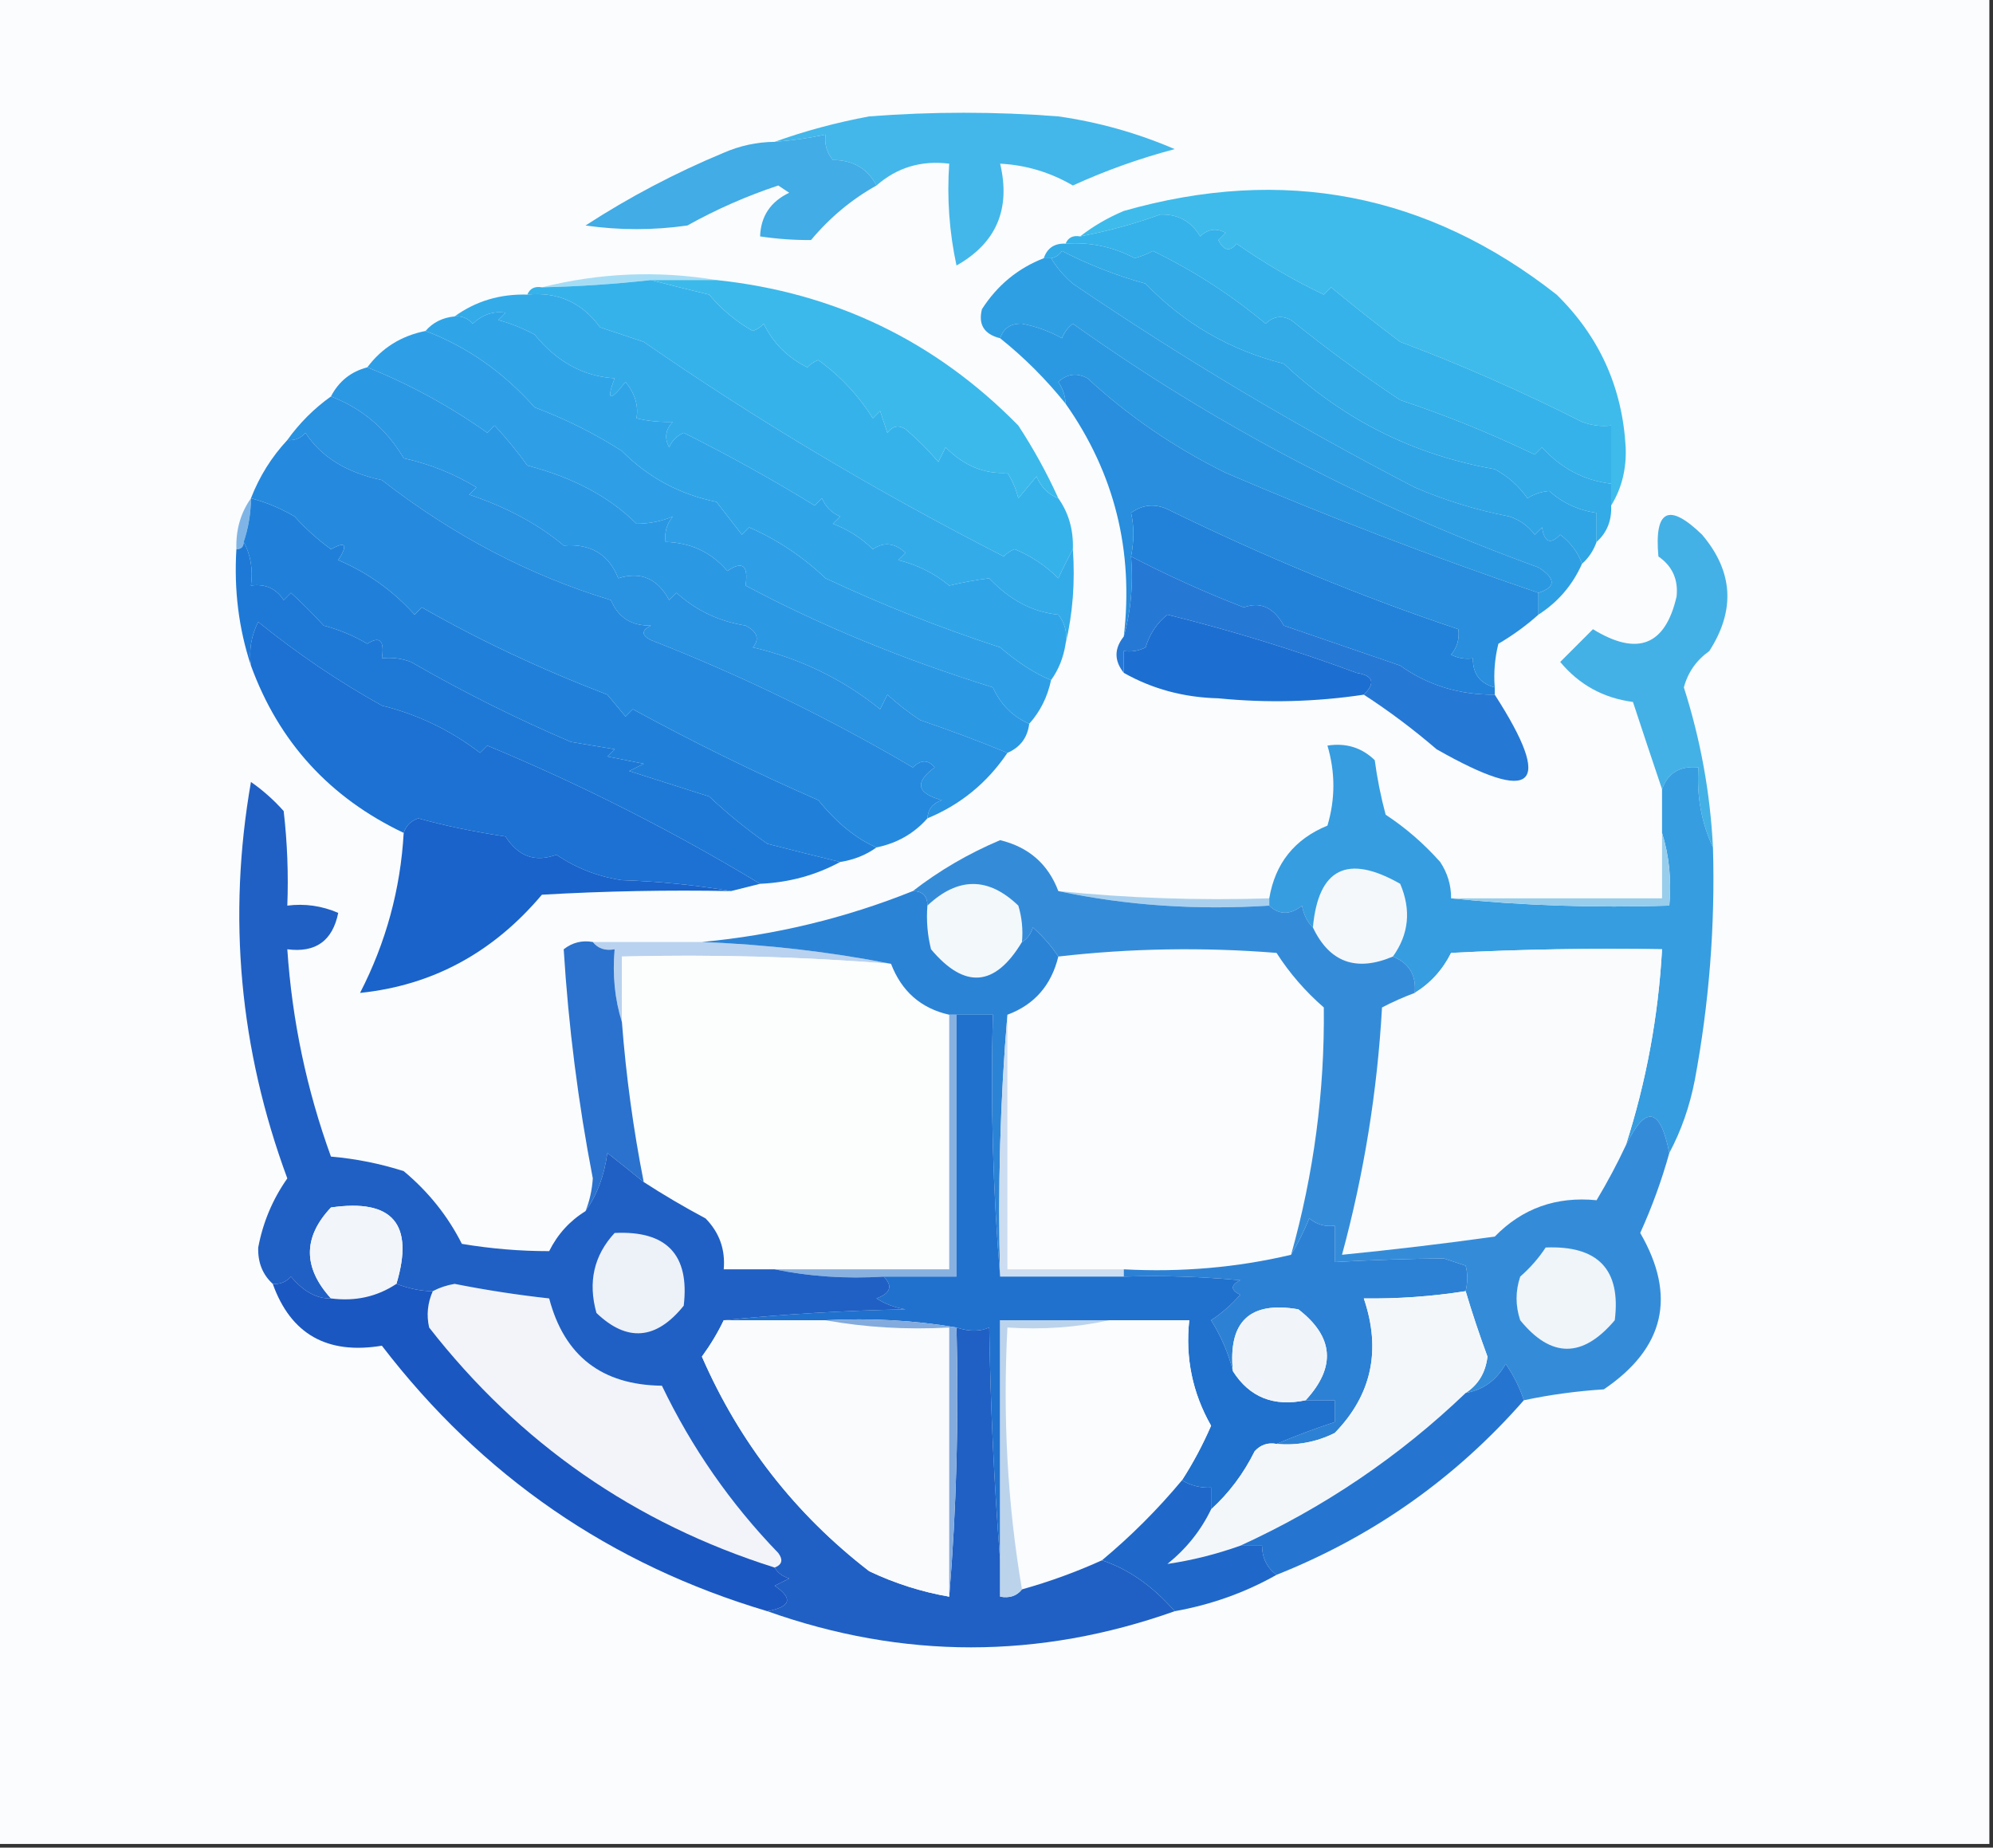 <?xml version="1.0" encoding="UTF-8"?>
<!DOCTYPE svg PUBLIC "-//W3C//DTD SVG 1.1//EN" "http://www.w3.org/Graphics/SVG/1.1/DTD/svg11.dtd">
<svg xmlns="http://www.w3.org/2000/svg" version="1.1" width="274px" height="254px" style="shape-rendering:geometricPrecision; text-rendering:geometricPrecision; image-rendering:optimizeQuality; fill-rule:evenodd; clip-rule:evenodd" xmlns:xlink="http://www.w3.org/1999/xlink">
<rect width="100%" height="100%" fill="#333333" stroke="none"/>
<g><path style="opacity:1" fill="#fbfcfd" d="M -0.5,-0.5 C 90.833,-0.5 182.167,-0.5 273.5,-0.5C 273.5,84.167 273.5,168.833 273.5,253.5C 182.167,253.5 90.833,253.5 -0.5,253.5C -0.5,168.833 -0.5,84.167 -0.5,-0.5 Z"/></g>
<g><path style="opacity:1" fill="#43b7ea" d="M 120.5,25.5 C 119.264,23.172 117.264,22.006 114.5,22C 113.663,20.989 113.33,19.822 113.5,18.5C 111.194,18.993 108.861,19.326 106.5,19.5C 110.621,18.015 114.954,16.849 119.5,16C 128.167,15.333 136.833,15.333 145.5,16C 151.05,16.795 156.384,18.295 161.5,20.5C 156.693,21.769 152.026,23.436 147.5,25.5C 144.397,23.688 141.064,22.688 137.5,22.5C 138.973,28.748 136.973,33.415 131.5,36.5C 130.507,31.88 130.173,27.214 130.5,22.5C 126.662,22.022 123.329,23.022 120.5,25.5 Z"/></g>
<g><path style="opacity:1" fill="#41ace6" d="M 120.5,25.5 C 117.081,27.412 114.081,29.912 111.5,33C 109.203,33.018 106.869,32.851 104.5,32.5C 104.595,29.728 105.929,27.728 108.5,26.5C 108,26.167 107.5,25.833 107,25.5C 102.633,26.953 98.466,28.786 94.5,31C 89.833,31.667 85.167,31.667 80.5,31C 86.494,27.107 92.827,23.773 99.5,21C 101.74,20.023 104.073,19.523 106.5,19.5C 108.861,19.326 111.194,18.993 113.5,18.5C 113.33,19.822 113.663,20.989 114.5,22C 117.264,22.006 119.264,23.172 120.5,25.5 Z"/></g>
<g><path style="opacity:1" fill="#3ebbeb" d="M 221.5,69.5 C 221.5,68.5 221.5,67.5 221.5,66.5C 221.5,63.833 221.5,61.167 221.5,58.5C 220.127,58.657 218.793,58.49 217.5,58C 209.093,53.761 200.76,50.094 192.5,47C 189.263,44.566 186.097,42.066 183,39.5C 182.667,39.833 182.333,40.167 182,40.5C 177.838,38.522 173.838,36.188 170,33.5C 169.086,34.654 168.253,34.487 167.5,33C 167.833,32.667 168.167,32.333 168.5,32C 167.216,31.316 166.049,31.483 165,32.5C 163.745,30.406 161.912,29.406 159.5,29.5C 155.903,30.801 152.236,31.801 148.5,32.5C 150.273,31.108 152.273,29.941 154.5,29C 176.433,22.756 196.266,26.589 214,40.5C 219.879,46.259 223.046,53.259 223.5,61.5C 223.618,64.486 222.952,67.152 221.5,69.5 Z"/></g>
<g><path style="opacity:1" fill="#35b2e9" d="M 221.5,66.5 C 217.768,66.05 214.602,64.383 212,61.5C 211.667,61.833 211.333,62.167 211,62.5C 204.989,59.608 198.823,57.108 192.5,55C 187.357,51.589 182.357,47.922 177.5,44C 176.216,43.316 175.049,43.483 174,44.5C 169.256,40.543 164.09,37.209 158.5,34.5C 157.707,34.931 156.873,35.264 156,35.5C 153.032,33.922 149.865,33.255 146.5,33.5C 146.842,32.662 147.508,32.328 148.5,32.5C 152.236,31.801 155.903,30.801 159.5,29.5C 161.912,29.406 163.745,30.406 165,32.5C 166.049,31.483 167.216,31.316 168.5,32C 168.167,32.333 167.833,32.667 167.5,33C 168.253,34.487 169.086,34.654 170,33.5C 173.838,36.188 177.838,38.522 182,40.5C 182.333,40.167 182.667,39.833 183,39.5C 186.097,42.066 189.263,44.566 192.5,47C 200.76,50.094 209.093,53.761 217.5,58C 218.793,58.49 220.127,58.657 221.5,58.5C 221.5,61.167 221.5,63.833 221.5,66.5 Z"/></g>
<g><path style="opacity:1" fill="#2fa5e5" d="M 219.5,74.5 C 219.068,75.71 218.401,76.71 217.5,77.5C 216.934,75.922 215.934,74.588 214.5,73.5C 213.158,74.902 212.324,74.569 212,72.5C 211.667,72.833 211.333,73.167 211,73.5C 210.097,72.299 208.931,71.465 207.5,71C 202.97,70.121 198.637,68.787 194.5,67C 178.243,58.589 162.576,49.255 147.5,39C 146.29,37.961 145.29,36.794 144.5,35.5C 145.117,35.389 145.617,35.056 146,34.5C 149.627,36.373 153.46,37.873 157.5,39C 162.75,44.461 169.083,48.128 176.5,50C 184.717,57.713 194.384,62.547 205.5,64.5C 207.323,65.491 208.823,66.824 210,68.5C 210.893,67.919 211.893,67.585 213,67.5C 214.842,69.16 217.009,70.16 219.5,70.5C 219.5,71.833 219.5,73.167 219.5,74.5 Z"/></g>
<g><path style="opacity:1" fill="#2f9fe3" d="M 143.5,35.5 C 143.833,35.5 144.167,35.5 144.5,35.5C 145.29,36.794 146.29,37.961 147.5,39C 162.576,49.255 178.243,58.589 194.5,67C 198.637,68.787 202.97,70.121 207.5,71C 208.931,71.465 210.097,72.299 211,73.5C 211.333,73.167 211.667,72.833 212,72.5C 212.324,74.569 213.158,74.902 214.5,73.5C 215.934,74.588 216.934,75.922 217.5,77.5C 216.2,80.432 214.2,82.766 211.5,84.5C 211.5,83.5 211.5,82.5 211.5,81.5C 213.927,80.721 213.927,79.555 211.5,78C 188.438,69.641 167.105,58.474 147.5,44.5C 146.808,45.025 146.308,45.692 146,46.5C 144.293,45.541 142.459,44.875 140.5,44.5C 138.962,44.453 137.962,45.12 137.5,46.5C 135.297,45.948 134.464,44.615 135,42.5C 137.12,39.205 139.954,36.872 143.5,35.5 Z"/></g>
<g><path style="opacity:1" fill="#a6ddf5" d="M 98.5,38.5 C 95.5,38.5 92.5,38.5 89.5,38.5C 84.518,39.053 79.518,39.387 74.5,39.5C 82.45,37.503 90.45,37.169 98.5,38.5 Z"/></g>
<g><path style="opacity:1" fill="#36b2ea" d="M 89.5,38.5 C 92.028,39.166 94.694,39.832 97.5,40.5C 99.174,42.513 101.174,44.18 103.5,45.5C 104.086,45.291 104.586,44.957 105,44.5C 106.278,47.155 108.278,49.155 111,50.5C 111.414,50.043 111.914,49.709 112.5,49.5C 115.494,51.662 117.994,54.328 120,57.5C 120.333,57.167 120.667,56.833 121,56.5C 121.333,57.5 121.667,58.5 122,59.5C 122.718,58.549 123.551,58.383 124.5,59C 126.14,60.395 127.64,61.895 129,63.5C 129.333,62.833 129.667,62.167 130,61.5C 132.536,64.039 135.37,65.205 138.5,65C 139.191,66.067 139.691,67.234 140,68.5C 140.833,67.5 141.667,66.5 142.5,65.5C 143.141,66.993 144.141,67.993 145.5,68.5C 146.924,70.514 147.59,72.848 147.5,75.5C 146.839,76.718 146.172,78.051 145.5,79.5C 143.772,77.775 141.772,76.441 139.5,75.5C 138.914,75.709 138.414,76.043 138,76.5C 120.437,67.53 103.937,57.696 88.5,47C 86.5,46.333 84.5,45.667 82.5,45C 80.021,41.594 76.688,40.094 72.5,40.5C 72.842,39.662 73.508,39.328 74.5,39.5C 79.518,39.387 84.518,39.053 89.5,38.5 Z"/></g>
<g><path style="opacity:1" fill="#33abe9" d="M 72.5,40.5 C 76.688,40.094 80.021,41.594 82.5,45C 84.5,45.667 86.5,46.333 88.5,47C 103.937,57.696 120.437,67.53 138,76.5C 138.414,76.043 138.914,75.709 139.5,75.5C 141.772,76.441 143.772,77.775 145.5,79.5C 146.172,78.051 146.839,76.718 147.5,75.5C 147.818,80.032 147.485,84.366 146.5,88.5C 146.762,87.022 146.429,85.689 145.5,84.5C 141.988,84.156 138.821,82.49 136,79.5C 134.201,79.721 132.368,80.054 130.5,80.5C 128.446,78.806 126.112,77.639 123.5,77C 123.833,76.667 124.167,76.333 124.5,76C 123.007,74.632 121.507,74.465 120,75.5C 118.421,73.959 116.587,72.792 114.5,72C 114.833,71.667 115.167,71.333 115.5,71C 114.333,70.5 113.5,69.667 113,68.5C 112.667,68.833 112.333,69.167 112,69.5C 106.188,65.925 100.188,62.592 94,59.5C 93.055,59.905 92.388,60.572 92,61.5C 91.316,60.216 91.483,59.05 92.5,58C 90.687,58.046 89.021,57.88 87.5,57.5C 87.81,55.799 87.31,54.132 86,52.5C 83.827,55.277 83.327,55.11 84.5,52C 80.23,51.749 76.563,49.749 73.5,46C 71.913,45.138 70.246,44.471 68.5,44C 68.833,43.667 69.167,43.333 69.5,43C 67.837,42.735 66.337,43.235 65,44.5C 64.329,43.748 63.496,43.414 62.5,43.5C 65.408,41.395 68.742,40.395 72.5,40.5 Z"/></g>
<g><path style="opacity:1" fill="#32abe7" d="M 146.5,33.5 C 149.865,33.255 153.032,33.922 156,35.5C 156.873,35.264 157.707,34.931 158.5,34.5C 164.09,37.209 169.256,40.543 174,44.5C 175.049,43.483 176.216,43.316 177.5,44C 182.357,47.922 187.357,51.589 192.5,55C 198.823,57.108 204.989,59.608 211,62.5C 211.333,62.167 211.667,61.833 212,61.5C 214.602,64.383 217.768,66.05 221.5,66.5C 221.5,67.5 221.5,68.5 221.5,69.5C 221.598,71.553 220.931,73.22 219.5,74.5C 219.5,73.167 219.5,71.833 219.5,70.5C 217.009,70.16 214.842,69.16 213,67.5C 211.893,67.585 210.893,67.919 210,68.5C 208.823,66.824 207.323,65.491 205.5,64.5C 194.384,62.547 184.717,57.713 176.5,50C 169.083,48.128 162.75,44.461 157.5,39C 153.46,37.873 149.627,36.373 146,34.5C 145.617,35.056 145.117,35.389 144.5,35.5C 144.167,35.5 143.833,35.5 143.5,35.5C 143.973,34.094 144.973,33.427 146.5,33.5 Z"/></g>
<g><path style="opacity:1" fill="#2e9fe6" d="M 58.5,45.5 C 64.205,47.66 69.205,51.16 73.5,56C 77.745,57.596 81.745,59.596 85.5,62C 89.1,65.634 93.433,67.967 98.5,69C 99.667,70.5 100.833,72 102,73.5C 102.333,73.167 102.667,72.833 103,72.5C 106.878,74.201 110.378,76.535 113.5,79.5C 121.302,83.156 129.302,86.323 137.5,89C 139.974,91.111 142.307,92.611 144.5,93.5C 144.008,95.819 143.008,97.819 141.5,99.5C 139.244,98.534 137.577,96.868 136.5,94.5C 124.082,90.634 112.749,85.968 102.5,80.5C 102.911,77.724 102.078,77.057 100,78.5C 97.805,75.929 94.971,74.596 91.5,74.5C 91.33,73.178 91.663,72.011 92.5,71C 90.965,71.661 89.299,71.994 87.5,72C 83.808,68.316 78.808,65.649 72.5,64C 71.12,62.075 69.62,60.242 68,58.5C 67.667,58.833 67.333,59.167 67,59.5C 61.821,55.836 56.321,52.836 50.5,50.5C 52.484,47.836 55.151,46.169 58.5,45.5 Z"/></g>
<g><path style="opacity:1" fill="#3bb9eb" d="M 89.5,38.5 C 92.5,38.5 95.5,38.5 98.5,38.5C 114.77,40.219 128.603,46.886 140,58.5C 142.112,61.727 143.945,65.06 145.5,68.5C 144.141,67.993 143.141,66.993 142.5,65.5C 141.667,66.5 140.833,67.5 140,68.5C 139.691,67.234 139.191,66.067 138.5,65C 135.37,65.205 132.536,64.039 130,61.5C 129.667,62.167 129.333,62.833 129,63.5C 127.64,61.895 126.14,60.395 124.5,59C 123.551,58.383 122.718,58.549 122,59.5C 121.667,58.5 121.333,57.5 121,56.5C 120.667,56.833 120.333,57.167 120,57.5C 117.994,54.328 115.494,51.662 112.5,49.5C 111.914,49.709 111.414,50.043 111,50.5C 108.278,49.155 106.278,47.155 105,44.5C 104.586,44.957 104.086,45.291 103.5,45.5C 101.174,44.18 99.174,42.513 97.5,40.5C 94.694,39.832 92.028,39.166 89.5,38.5 Z"/></g>
<g><path style="opacity:1" fill="#2b99e1" d="M 211.5,81.5 C 196.943,76.553 182.609,71.053 168.5,65C 161.476,61.541 155.143,57.208 149.5,52C 148.056,51.219 146.723,51.386 145.5,52.5C 146.127,53.417 146.461,54.417 146.5,55.5C 143.833,52.167 140.833,49.167 137.5,46.5C 137.962,45.12 138.962,44.453 140.5,44.5C 142.459,44.875 144.293,45.541 146,46.5C 146.308,45.692 146.808,45.025 147.5,44.5C 167.105,58.474 188.438,69.641 211.5,78C 213.927,79.555 213.927,80.721 211.5,81.5 Z"/></g>
<g><path style="opacity:1" fill="#2b98e4" d="M 50.5,50.5 C 56.321,52.836 61.821,55.836 67,59.5C 67.333,59.167 67.667,58.833 68,58.5C 69.62,60.242 71.12,62.075 72.5,64C 78.808,65.649 83.808,68.316 87.5,72C 89.299,71.994 90.965,71.661 92.5,71C 91.663,72.011 91.33,73.178 91.5,74.5C 94.971,74.596 97.805,75.929 100,78.5C 102.078,77.057 102.911,77.724 102.5,80.5C 112.749,85.968 124.082,90.634 136.5,94.5C 137.577,96.868 139.244,98.534 141.5,99.5C 141.262,101.404 140.262,102.738 138.5,103.5C 134.677,101.926 130.677,100.426 126.5,99C 124.91,97.954 123.41,96.787 122,95.5C 121.667,96.167 121.333,96.833 121,97.5C 115.841,93.356 110.008,90.523 103.5,89C 104.458,87.853 104.125,86.853 102.5,86C 98.873,85.436 95.707,83.936 93,81.5C 92.667,81.833 92.333,82.167 92,82.5C 90.402,79.529 88.069,78.529 85,79.5C 83.702,76.21 81.202,74.71 77.5,75C 73.997,72.065 69.663,69.731 64.5,68C 64.833,67.667 65.167,67.333 65.5,67C 62.412,65.125 59.079,63.792 55.5,63C 53.144,58.993 49.811,56.159 45.5,54.5C 46.585,52.413 48.251,51.08 50.5,50.5 Z"/></g>
<g><path style="opacity:1" fill="#2fa5e8" d="M 146.5,88.5 C 146.204,90.403 145.537,92.07 144.5,93.5C 142.307,92.611 139.974,91.111 137.5,89C 129.302,86.323 121.302,83.156 113.5,79.5C 110.378,76.535 106.878,74.201 103,72.5C 102.667,72.833 102.333,73.167 102,73.5C 100.833,72 99.667,70.5 98.5,69C 93.433,67.967 89.1,65.634 85.5,62C 81.745,59.596 77.745,57.596 73.5,56C 69.205,51.16 64.205,47.66 58.5,45.5C 59.514,44.326 60.847,43.66 62.5,43.5C 63.496,43.414 64.329,43.748 65,44.5C 66.337,43.235 67.837,42.735 69.5,43C 69.167,43.333 68.833,43.667 68.5,44C 70.246,44.471 71.913,45.138 73.5,46C 76.563,49.749 80.23,51.749 84.5,52C 83.327,55.11 83.827,55.277 86,52.5C 87.31,54.132 87.81,55.799 87.5,57.5C 89.021,57.88 90.687,58.046 92.5,58C 91.483,59.05 91.316,60.216 92,61.5C 92.388,60.572 93.055,59.905 94,59.5C 100.188,62.592 106.188,65.925 112,69.5C 112.333,69.167 112.667,68.833 113,68.5C 113.5,69.667 114.333,70.5 115.5,71C 115.167,71.333 114.833,71.667 114.5,72C 116.587,72.792 118.421,73.959 120,75.5C 121.507,74.465 123.007,74.632 124.5,76C 124.167,76.333 123.833,76.667 123.5,77C 126.112,77.639 128.446,78.806 130.5,80.5C 132.368,80.054 134.201,79.721 136,79.5C 138.821,82.49 141.988,84.156 145.5,84.5C 146.429,85.689 146.762,87.022 146.5,88.5 Z"/></g>
<g><path style="opacity:1" fill="#2992e1" d="M 45.5,54.5 C 49.811,56.159 53.144,58.993 55.5,63C 59.079,63.792 62.412,65.125 65.5,67C 65.167,67.333 64.833,67.667 64.5,68C 69.663,69.731 73.997,72.065 77.5,75C 81.202,74.71 83.702,76.21 85,79.5C 88.069,78.529 90.402,79.529 92,82.5C 92.333,82.167 92.667,81.833 93,81.5C 95.707,83.936 98.873,85.436 102.5,86C 104.125,86.853 104.458,87.853 103.5,89C 110.008,90.523 115.841,93.356 121,97.5C 121.333,96.833 121.667,96.167 122,95.5C 123.41,96.787 124.91,97.954 126.5,99C 130.677,100.426 134.677,101.926 138.5,103.5C 135.71,107.628 132.043,110.628 127.5,112.5C 127.577,111.25 128.244,110.417 129.5,110C 126.035,109.066 125.702,107.566 128.5,105.5C 127.609,104.41 126.609,104.41 125.5,105.5C 113.851,98.658 101.851,92.825 89.5,88C 88.167,87.333 88.167,86.667 89.5,86C 86.809,86.054 84.976,84.887 84,82.5C 72.796,79.11 62.296,73.61 52.5,66C 47.623,64.96 44.123,62.793 42,59.5C 41.329,60.252 40.496,60.586 39.5,60.5C 41.167,58.167 43.167,56.167 45.5,54.5 Z"/></g>
<g><path style="opacity:1" fill="#7fb5e6" d="M 34.5,68.5 C 34.483,70.565 34.15,72.565 33.5,74.5C 33.5,75.167 33.167,75.5 32.5,75.5C 32.41,72.848 33.076,70.514 34.5,68.5 Z"/></g>
<g><path style="opacity:1" fill="#2282d9" d="M 205.5,94.5 C 205.5,94.833 205.5,95.167 205.5,95.5C 200.614,95.535 196.281,94.202 192.5,91.5C 187.167,89.667 181.833,87.833 176.5,86C 175.112,83.503 173.279,82.67 171,83.5C 165.713,81.459 160.546,79.125 155.5,76.5C 155.92,74.326 155.92,72.326 155.5,70.5C 157.074,69.369 158.741,69.203 160.5,70C 173.864,76.55 187.197,82.05 200.5,86.5C 200.67,87.822 200.337,88.989 199.5,90C 200.448,90.483 201.448,90.65 202.5,90.5C 202.468,92.619 203.468,93.952 205.5,94.5 Z"/></g>
<g><path style="opacity:1" fill="#288edd" d="M 211.5,81.5 C 211.5,82.5 211.5,83.5 211.5,84.5C 209.825,86.002 207.992,87.335 206,88.5C 205.505,90.473 205.338,92.473 205.5,94.5C 203.468,93.952 202.468,92.619 202.5,90.5C 201.448,90.65 200.448,90.483 199.5,90C 200.337,88.989 200.67,87.822 200.5,86.5C 187.197,82.05 173.864,76.55 160.5,70C 158.741,69.203 157.074,69.369 155.5,70.5C 155.92,72.326 155.92,74.326 155.5,76.5C 155.815,80.371 155.482,84.038 154.5,87.5C 155.884,75.701 153.217,65.035 146.5,55.5C 146.461,54.417 146.127,53.417 145.5,52.5C 146.723,51.386 148.056,51.219 149.5,52C 155.143,57.208 161.476,61.541 168.5,65C 182.609,71.053 196.943,76.553 211.5,81.5 Z"/></g>
<g><path style="opacity:1" fill="#2080d9" d="M 34.5,68.5 C 36.58,69.044 38.58,69.878 40.5,71C 42.017,72.685 43.684,74.185 45.5,75.5C 47.529,74.371 47.863,74.871 46.5,77C 50.559,78.727 54.059,81.227 57,84.5C 57.333,84.167 57.667,83.833 58,83.5C 65.759,87.951 74.259,91.951 83.5,95.5C 84.333,96.5 85.167,97.5 86,98.5C 86.333,98.167 86.667,97.833 87,97.5C 95.355,102.057 103.855,106.224 112.5,110C 115.076,113.162 117.742,115.328 120.5,116.5C 119.07,117.537 117.403,118.204 115.5,118.5C 112.286,117.718 108.952,116.885 105.5,116C 102.719,114.061 100.053,111.894 97.5,109.5C 93.833,108.333 90.167,107.167 86.5,106C 87.167,105.667 87.833,105.333 88.5,105C 86.833,104.667 85.167,104.333 83.5,104C 83.833,103.667 84.167,103.333 84.5,103C 82.5,102.667 80.5,102.333 78.5,102C 70.941,98.772 63.608,95.106 56.5,91C 55.207,90.51 53.873,90.343 52.5,90.5C 52.881,88.058 52.214,87.391 50.5,88.5C 48.615,87.391 46.615,86.557 44.5,86C 43.062,84.431 41.562,82.931 40,81.5C 39.667,81.833 39.333,82.167 39,82.5C 37.951,80.893 36.451,80.227 34.5,80.5C 34.795,78.265 34.461,76.265 33.5,74.5C 34.15,72.565 34.483,70.565 34.5,68.5 Z"/></g>
<g><path style="opacity:1" fill="#258ade" d="M 127.5,112.5 C 125.664,114.588 123.331,115.921 120.5,116.5C 117.742,115.328 115.076,113.162 112.5,110C 103.855,106.224 95.355,102.057 87,97.5C 86.667,97.833 86.333,98.167 86,98.5C 85.167,97.5 84.333,96.5 83.5,95.5C 74.259,91.951 65.759,87.951 58,83.5C 57.667,83.833 57.333,84.167 57,84.5C 54.059,81.227 50.559,78.727 46.5,77C 47.863,74.871 47.529,74.371 45.5,75.5C 43.684,74.185 42.017,72.685 40.5,71C 38.58,69.878 36.58,69.044 34.5,68.5C 35.669,65.489 37.336,62.822 39.5,60.5C 40.496,60.586 41.329,60.252 42,59.5C 44.123,62.793 47.623,64.96 52.5,66C 62.296,73.61 72.796,79.11 84,82.5C 84.976,84.887 86.809,86.054 89.5,86C 88.167,86.667 88.167,87.333 89.5,88C 101.851,92.825 113.851,98.658 125.5,105.5C 126.609,104.41 127.609,104.41 128.5,105.5C 125.702,107.566 126.035,109.066 129.5,110C 128.244,110.417 127.577,111.25 127.5,112.5 Z"/></g>
<g><path style="opacity:1" fill="#1e79d6" d="M 33.5,74.5 C 34.461,76.265 34.795,78.265 34.5,80.5C 36.451,80.227 37.951,80.893 39,82.5C 39.333,82.167 39.667,81.833 40,81.5C 41.562,82.931 43.062,84.431 44.5,86C 46.615,86.557 48.615,87.391 50.5,88.5C 52.214,87.391 52.881,88.058 52.5,90.5C 53.873,90.343 55.207,90.51 56.5,91C 63.608,95.106 70.941,98.772 78.5,102C 80.5,102.333 82.5,102.667 84.5,103C 84.167,103.333 83.833,103.667 83.5,104C 85.167,104.333 86.833,104.667 88.5,105C 87.833,105.333 87.167,105.667 86.5,106C 90.167,107.167 93.833,108.333 97.5,109.5C 100.053,111.894 102.719,114.061 105.5,116C 108.952,116.885 112.286,117.718 115.5,118.5C 112.156,120.318 108.489,121.318 104.5,121.5C 92.484,114.242 79.984,107.908 67,102.5C 66.667,102.833 66.333,103.167 66,103.5C 61.963,100.398 57.463,98.232 52.5,97C 46.521,93.674 40.855,89.84 35.5,85.5C 34.534,87.396 34.201,89.396 34.5,91.5C 32.822,86.432 32.156,81.098 32.5,75.5C 33.167,75.5 33.5,75.167 33.5,74.5 Z"/></g>
<g><path style="opacity:1" fill="#1c71d2" d="M 104.5,121.5 C 103.167,121.833 101.833,122.167 100.5,122.5C 95.683,121.674 90.683,121.174 85.5,121C 82.202,120.513 79.202,119.347 76.5,117.5C 73.589,118.584 71.255,117.751 69.5,115C 65.15,114.346 61.15,113.513 57.5,112.5C 56.478,112.855 55.811,113.522 55.5,114.5C 45.329,109.666 38.329,101.999 34.5,91.5C 34.201,89.396 34.534,87.396 35.5,85.5C 40.855,89.84 46.521,93.674 52.5,97C 57.463,98.232 61.963,100.398 66,103.5C 66.333,103.167 66.667,102.833 67,102.5C 79.984,107.908 92.484,114.242 104.5,121.5 Z"/></g>
<g><path style="opacity:1" fill="#1c6fd0" d="M 187.5,95.5 C 180.862,96.498 174.195,96.665 167.5,96C 162.756,95.885 158.422,94.718 154.5,92.5C 154.5,91.5 154.5,90.5 154.5,89.5C 155.552,89.65 156.552,89.483 157.5,89C 158.05,87.155 159.05,85.655 160.5,84.5C 169.336,86.682 178.003,89.349 186.5,92.5C 188.803,92.876 189.137,93.876 187.5,95.5 Z"/></g>
<g><path style="opacity:1" fill="#44b1e6" d="M 235.5,116.5 C 233.918,113.124 233.251,109.458 233.5,105.5C 230.966,105.259 229.3,106.259 228.5,108.5C 227.186,104.614 225.853,100.614 224.5,96.5C 220.438,95.969 217.105,94.136 214.5,91C 216,89.5 217.5,88 219,86.5C 225.115,90.254 228.949,88.754 230.5,82C 230.742,79.652 229.908,77.819 228,76.5C 227.42,70.068 229.42,69.068 234,73.5C 238.282,78.545 238.615,83.878 235,89.5C 233.214,90.777 232.048,92.444 231.5,94.5C 233.795,101.677 235.129,109.01 235.5,116.5 Z"/></g>
<g><path style="opacity:1" fill="#2678d5" d="M 155.5,76.5 C 160.546,79.125 165.713,81.459 171,83.5C 173.279,82.67 175.112,83.503 176.5,86C 181.833,87.833 187.167,89.667 192.5,91.5C 196.281,94.202 200.614,95.535 205.5,95.5C 213.665,108.177 210.998,110.677 197.5,103C 194.286,100.239 190.953,97.739 187.5,95.5C 189.137,93.876 188.803,92.876 186.5,92.5C 178.003,89.349 169.336,86.682 160.5,84.5C 159.05,85.655 158.05,87.155 157.5,89C 156.552,89.483 155.552,89.65 154.5,89.5C 154.5,90.5 154.5,91.5 154.5,92.5C 153.167,90.833 153.167,89.167 154.5,87.5C 155.482,84.038 155.815,80.371 155.5,76.5 Z"/></g>
<g><path style="opacity:1" fill="#1963ca" d="M 100.5,122.5 C 91.827,122.334 83.16,122.5 74.5,123C 67.779,130.975 59.446,135.475 49.5,136.5C 53.063,129.578 55.063,122.245 55.5,114.5C 55.811,113.522 56.478,112.855 57.5,112.5C 61.15,113.513 65.15,114.346 69.5,115C 71.255,117.751 73.589,118.584 76.5,117.5C 79.202,119.347 82.202,120.513 85.5,121C 90.683,121.174 95.683,121.674 100.5,122.5 Z"/></g>
<g><path style="opacity:1" fill="#f4f8fb" d="M 191.5,131.5 C 186.45,133.636 182.783,132.302 180.5,127.5C 181.242,119.369 185.242,117.369 192.5,121.5C 194.032,125.095 193.698,128.428 191.5,131.5 Z"/></g>
<g><path style="opacity:1" fill="#f3f8fa" d="M 140.5,129.5 C 136.793,135.675 132.626,136.009 128,130.5C 127.505,128.527 127.338,126.527 127.5,124.5C 131.714,120.536 135.88,120.536 140,124.5C 140.494,126.134 140.66,127.801 140.5,129.5 Z"/></g>
<g><path style="opacity:1" fill="#a8d0ee" d="M 145.5,122.5 C 155.084,123.473 164.75,123.806 174.5,123.5C 174.5,123.833 174.5,124.167 174.5,124.5C 164.442,125.14 154.775,124.473 145.5,122.5 Z"/></g>
<g><path style="opacity:1" fill="#369de0" d="M 199.5,123.5 C 209.319,124.494 219.319,124.827 229.5,124.5C 229.813,120.958 229.479,117.625 228.5,114.5C 228.5,112.5 228.5,110.5 228.5,108.5C 229.3,106.259 230.966,105.259 233.5,105.5C 233.251,109.458 233.918,113.124 235.5,116.5C 235.81,127.256 234.977,137.923 233,148.5C 232.299,152.109 231.132,155.442 229.5,158.5C 228.241,152.193 226.241,151.859 223.5,157.5C 226.318,148.741 227.985,139.741 228.5,130.5C 218.828,130.334 209.161,130.5 199.5,131C 198.336,133.328 196.67,135.162 194.5,136.5C 194.727,134.067 193.727,132.401 191.5,131.5C 193.698,128.428 194.032,125.095 192.5,121.5C 185.242,117.369 181.242,119.369 180.5,127.5C 179.732,126.737 179.232,125.737 179,124.5C 177.384,125.801 175.884,125.801 174.5,124.5C 174.5,124.167 174.5,123.833 174.5,123.5C 175.311,118.689 177.977,115.355 182.5,113.5C 183.586,109.845 183.586,106.178 182.5,102.5C 185.044,102.104 187.211,102.771 189,104.5C 189.339,107.036 189.839,109.536 190.5,112C 193.248,113.804 195.748,115.971 198,118.5C 199.009,120.025 199.509,121.692 199.5,123.5 Z"/></g>
<g><path style="opacity:1" fill="#98cdec" d="M 228.5,114.5 C 229.479,117.625 229.813,120.958 229.5,124.5C 219.319,124.827 209.319,124.494 199.5,123.5C 209.167,123.5 218.833,123.5 228.5,123.5C 228.5,120.5 228.5,117.5 228.5,114.5 Z"/></g>
<g><path style="opacity:1" fill="#b9d2ef" d="M 81.5,129.5 C 86.5,129.5 91.5,129.5 96.5,129.5C 105.381,129.845 114.048,130.845 122.5,132.5C 110.247,131.521 97.913,131.187 85.5,131.5C 85.5,134.5 85.5,137.5 85.5,140.5C 84.521,137.375 84.187,134.042 84.5,130.5C 83.209,130.737 82.209,130.404 81.5,129.5 Z"/></g>
<g><path style="opacity:1" fill="#fcfdfd" d="M 122.5,132.5 C 123.959,136.297 126.626,138.631 130.5,139.5C 130.5,151.167 130.5,162.833 130.5,174.5C 122.5,174.5 114.5,174.5 106.5,174.5C 104.167,174.5 101.833,174.5 99.5,174.5C 99.736,171.774 98.903,169.441 97,167.5C 94.03,165.916 91.197,164.249 88.5,162.5C 87.066,155.228 86.066,147.895 85.5,140.5C 85.5,137.5 85.5,134.5 85.5,131.5C 97.913,131.187 110.247,131.521 122.5,132.5 Z"/></g>
<g><path style="opacity:1" fill="#fbfcfd" d="M 177.5,172.5 C 170.077,174.255 162.411,174.921 154.5,174.5C 149.167,174.5 143.833,174.5 138.5,174.5C 138.5,162.833 138.5,151.167 138.5,139.5C 142.201,138.126 144.535,135.46 145.5,131.5C 155.423,130.36 165.423,130.193 175.5,131C 177.293,133.795 179.46,136.295 182,138.5C 182.126,150.039 180.626,161.373 177.5,172.5 Z"/></g>
<g><path style="opacity:1" fill="#fafbfd" d="M 223.5,157.5 C 222.338,159.986 221.004,162.486 219.5,165C 213.948,164.45 209.282,166.117 205.5,170C 198.509,170.975 191.509,171.808 184.5,172.5C 187.521,161.371 189.355,150.038 190,138.5C 191.47,137.733 192.97,137.067 194.5,136.5C 196.67,135.162 198.336,133.328 199.5,131C 209.161,130.5 218.828,130.334 228.5,130.5C 227.985,139.741 226.318,148.741 223.5,157.5 Z"/></g>
<g><path style="opacity:1" fill="#2a72cd" d="M 81.5,129.5 C 82.209,130.404 83.209,130.737 84.5,130.5C 84.187,134.042 84.521,137.375 85.5,140.5C 86.066,147.895 87.066,155.228 88.5,162.5C 86.894,161.2 85.227,159.866 83.5,158.5C 83.08,161.616 82.08,164.283 80.5,166.5C 81.061,165.092 81.395,163.592 81.5,162C 79.483,151.56 78.15,141.06 77.5,130.5C 78.689,129.571 80.022,129.238 81.5,129.5 Z"/></g>
<g><path style="opacity:1" fill="#2b83d6" d="M 125.5,122.5 C 126.833,122.5 127.5,123.167 127.5,124.5C 127.338,126.527 127.505,128.527 128,130.5C 132.626,136.009 136.793,135.675 140.5,129.5C 141.222,129.082 141.722,128.416 142,127.5C 143.388,128.736 144.554,130.069 145.5,131.5C 144.535,135.46 142.201,138.126 138.5,139.5C 137.505,151.322 137.172,163.322 137.5,175.5C 136.505,163.678 136.172,151.678 136.5,139.5C 134.833,139.5 133.167,139.5 131.5,139.5C 131.167,139.5 130.833,139.5 130.5,139.5C 126.626,138.631 123.959,136.297 122.5,132.5C 114.048,130.845 105.381,129.845 96.5,129.5C 106.541,128.56 116.208,126.227 125.5,122.5 Z"/></g>
<g><path style="opacity:1" fill="#88b1e0" d="M 130.5,139.5 C 130.833,139.5 131.167,139.5 131.5,139.5C 131.5,151.5 131.5,163.5 131.5,175.5C 128.167,175.5 124.833,175.5 121.5,175.5C 116.305,175.821 111.305,175.487 106.5,174.5C 114.5,174.5 122.5,174.5 130.5,174.5C 130.5,162.833 130.5,151.167 130.5,139.5 Z"/></g>
<g><path style="opacity:1" fill="#ccddf1" d="M 138.5,139.5 C 138.5,151.167 138.5,162.833 138.5,174.5C 143.833,174.5 149.167,174.5 154.5,174.5C 154.5,174.833 154.5,175.167 154.5,175.5C 148.833,175.5 143.167,175.5 137.5,175.5C 137.172,163.322 137.505,151.322 138.5,139.5 Z"/></g>
<g><path style="opacity:1" fill="#348cd9" d="M 145.5,122.5 C 154.775,124.473 164.442,125.14 174.5,124.5C 175.884,125.801 177.384,125.801 179,124.5C 179.232,125.737 179.732,126.737 180.5,127.5C 182.783,132.302 186.45,133.636 191.5,131.5C 193.727,132.401 194.727,134.067 194.5,136.5C 192.97,137.067 191.47,137.733 190,138.5C 189.355,150.038 187.521,161.371 184.5,172.5C 191.509,171.808 198.509,170.975 205.5,170C 209.282,166.117 213.948,164.45 219.5,165C 221.004,162.486 222.338,159.986 223.5,157.5C 226.241,151.859 228.241,152.193 229.5,158.5C 228.456,162.259 227.122,165.925 225.5,169.5C 230.52,178.169 228.854,185.335 220.5,191C 216.748,191.24 213.081,191.74 209.5,192.5C 208.928,190.745 208.094,189.078 207,187.5C 205.743,189.746 203.91,191.079 201.5,191.5C 203.243,190.359 204.243,188.692 204.5,186.5C 203.366,183.424 202.366,180.424 201.5,177.5C 201.799,176.24 201.799,175.073 201.5,174C 200.5,173.667 199.5,173.333 198.5,173C 193.522,173.051 188.522,173.218 183.5,173.5C 183.5,171.833 183.5,170.167 183.5,168.5C 182.178,168.67 181.011,168.337 180,167.5C 179.243,169.315 178.41,170.981 177.5,172.5C 180.626,161.373 182.126,150.039 182,138.5C 179.46,136.295 177.293,133.795 175.5,131C 165.423,130.193 155.423,130.36 145.5,131.5C 144.554,130.069 143.388,128.736 142,127.5C 141.722,128.416 141.222,129.082 140.5,129.5C 140.66,127.801 140.494,126.134 140,124.5C 135.88,120.536 131.714,120.536 127.5,124.5C 127.5,123.167 126.833,122.5 125.5,122.5C 129.146,119.673 133.146,117.339 137.5,115.5C 141.434,116.456 144.101,118.789 145.5,122.5 Z"/></g>
<g><path style="opacity:1" fill="#2d81d4" d="M 201.5,177.5 C 196.87,178.229 192.203,178.563 187.5,178.5C 189.918,185.614 188.585,191.78 183.5,197C 180.986,198.252 178.32,198.752 175.5,198.5C 178.057,197.412 180.724,196.412 183.5,195.5C 183.5,194.5 183.5,193.5 183.5,192.5C 182.167,192.5 180.833,192.5 179.5,192.5C 183.71,187.936 183.376,183.769 178.5,180C 171.825,178.84 168.825,181.673 169.5,188.5C 168.912,186.093 167.912,183.76 166.5,181.5C 167.981,180.52 169.315,179.353 170.5,178C 169.167,177.333 169.167,176.667 170.5,176C 165.177,175.501 159.844,175.334 154.5,175.5C 154.5,175.167 154.5,174.833 154.5,174.5C 162.411,174.921 170.077,174.255 177.5,172.5C 178.41,170.981 179.243,169.315 180,167.5C 181.011,168.337 182.178,168.67 183.5,168.5C 183.5,170.167 183.5,171.833 183.5,173.5C 188.522,173.218 193.522,173.051 198.5,173C 199.5,173.333 200.5,173.667 201.5,174C 201.799,175.073 201.799,176.24 201.5,177.5 Z"/></g>
<g><path style="opacity:1" fill="#eff5f9" d="M 212.5,171.5 C 219.706,171.202 222.873,174.535 222,181.5C 217.585,186.726 213.251,186.726 209,181.5C 208.333,179.5 208.333,177.5 209,175.5C 210.376,174.295 211.542,172.962 212.5,171.5 Z"/></g>
<g><path style="opacity:1" fill="#2071cd" d="M 131.5,139.5 C 133.167,139.5 134.833,139.5 136.5,139.5C 136.172,151.678 136.505,163.678 137.5,175.5C 143.167,175.5 148.833,175.5 154.5,175.5C 159.844,175.334 165.177,175.501 170.5,176C 169.167,176.667 169.167,177.333 170.5,178C 169.315,179.353 167.981,180.52 166.5,181.5C 167.912,183.76 168.912,186.093 169.5,188.5C 171.782,192.091 175.116,193.424 179.5,192.5C 180.833,192.5 182.167,192.5 183.5,192.5C 183.5,193.5 183.5,194.5 183.5,195.5C 180.724,196.412 178.057,197.412 175.5,198.5C 174.325,198.281 173.325,198.614 172.5,199.5C 170.966,202.593 168.966,205.26 166.5,207.5C 166.5,206.5 166.5,205.5 166.5,204.5C 165.041,204.567 163.708,204.234 162.5,203.5C 164.023,201.133 165.356,198.633 166.5,196C 163.944,191.51 162.944,186.677 163.5,181.5C 159.833,181.5 156.167,181.5 152.5,181.5C 147.5,181.5 142.5,181.5 137.5,181.5C 137.5,192.5 137.5,203.5 137.5,214.5C 136.67,204.008 136.17,193.341 136,182.5C 134.723,183.072 133.223,183.072 131.5,182.5C 125.69,181.51 119.69,181.177 113.5,181.5C 108.833,181.5 104.167,181.5 99.5,181.5C 107.657,180.671 115.99,180.171 124.5,180C 123.062,179.781 121.729,179.281 120.5,178.5C 122.435,177.787 122.768,176.787 121.5,175.5C 124.833,175.5 128.167,175.5 131.5,175.5C 131.5,163.5 131.5,151.5 131.5,139.5 Z"/></g>
<g><path style="opacity:1" fill="#f2f4f9" d="M 106.5,215.5 C 87.25,209.417 71.417,198.417 59,182.5C 58.615,180.803 58.782,179.137 59.5,177.5C 60.416,177.018 61.416,176.685 62.5,176.5C 66.812,177.354 71.146,178.021 75.5,178.5C 77.579,186.405 82.746,190.405 91,190.5C 95.101,199.039 100.434,206.706 107,213.5C 107.692,214.437 107.525,215.103 106.5,215.5 Z"/></g>
<g><path style="opacity:1" fill="#f4f7fa" d="M 201.5,177.5 C 202.366,180.424 203.366,183.424 204.5,186.5C 204.243,188.692 203.243,190.359 201.5,191.5C 192.378,200.232 182.044,207.232 170.5,212.5C 167.173,213.683 163.839,214.516 160.5,215C 163.094,212.914 165.094,210.414 166.5,207.5C 168.966,205.26 170.966,202.593 172.5,199.5C 173.325,198.614 174.325,198.281 175.5,198.5C 178.32,198.752 180.986,198.252 183.5,197C 188.585,191.78 189.918,185.614 187.5,178.5C 192.203,178.563 196.87,178.229 201.5,177.5 Z"/></g>
<g><path style="opacity:1" fill="#f1f5fa" d="M 179.5,192.5 C 175.116,193.424 171.782,192.091 169.5,188.5C 168.825,181.673 171.825,178.84 178.5,180C 183.376,183.769 183.71,187.936 179.5,192.5 Z"/></g>
<g><path style="opacity:1" fill="#fafcfd" d="M 152.5,181.5 C 156.167,181.5 159.833,181.5 163.5,181.5C 162.944,186.677 163.944,191.51 166.5,196C 165.356,198.633 164.023,201.133 162.5,203.5C 159.167,207.5 155.5,211.167 151.5,214.5C 147.942,216.112 144.275,217.445 140.5,218.5C 138.521,206.88 137.854,194.88 138.5,182.5C 143.363,182.819 148.03,182.486 152.5,181.5 Z"/></g>
<g><path style="opacity:1" fill="#2060c4" d="M 80.5,166.5 C 82.08,164.283 83.08,161.616 83.5,158.5C 85.227,159.866 86.894,161.2 88.5,162.5C 91.197,164.249 94.03,165.916 97,167.5C 98.903,169.441 99.736,171.774 99.5,174.5C 101.833,174.5 104.167,174.5 106.5,174.5C 111.305,175.487 116.305,175.821 121.5,175.5C 122.768,176.787 122.435,177.787 120.5,178.5C 121.729,179.281 123.062,179.781 124.5,180C 115.99,180.171 107.657,180.671 99.5,181.5C 98.696,183.189 97.696,184.855 96.5,186.5C 101.653,198.313 109.32,208.146 119.5,216C 123.021,217.674 126.687,218.84 130.5,219.5C 131.495,207.345 131.829,195.011 131.5,182.5C 133.223,183.072 134.723,183.072 136,182.5C 136.17,193.341 136.67,204.008 137.5,214.5C 137.5,216.167 137.5,217.833 137.5,219.5C 138.791,219.737 139.791,219.404 140.5,218.5C 144.275,217.445 147.942,216.112 151.5,214.5C 155.142,215.713 158.476,218.047 161.5,221.5C 142.822,228.124 124.155,228.124 105.5,221.5C 108.731,220.902 109.064,219.736 106.5,218C 107.167,217.667 107.833,217.333 108.5,217C 107.584,216.722 106.918,216.222 106.5,215.5C 107.525,215.103 107.692,214.437 107,213.5C 100.434,206.706 95.101,199.039 91,190.5C 82.746,190.405 77.579,186.405 75.5,178.5C 71.146,178.021 66.812,177.354 62.5,176.5C 61.416,176.685 60.416,177.018 59.5,177.5C 57.95,177.508 56.283,177.175 54.5,176.5C 56.971,168.266 53.971,164.766 45.5,166C 41.645,170.09 41.645,174.256 45.5,178.5C 43.567,178.562 41.733,177.562 40,175.5C 39.329,176.252 38.496,176.586 37.5,176.5C 36.102,175.223 35.436,173.557 35.5,171.5C 36.15,168.036 37.483,164.869 39.5,162C 32.93,144.23 31.263,126.063 34.5,107.5C 36.149,108.648 37.649,109.981 39,111.5C 39.499,115.821 39.666,120.154 39.5,124.5C 41.924,124.192 44.257,124.526 46.5,125.5C 45.721,129.345 43.388,131.011 39.5,130.5C 40.159,140.296 42.159,149.796 45.5,159C 48.914,159.297 52.247,159.964 55.5,161C 58.902,163.836 61.568,167.169 63.5,171C 67.517,171.671 71.517,172.004 75.5,172C 76.663,169.672 78.33,167.838 80.5,166.5 Z"/></g>
<g><path style="opacity:1" fill="#fafbfd" d="M 99.5,181.5 C 104.167,181.5 108.833,181.5 113.5,181.5C 118.975,182.489 124.642,182.822 130.5,182.5C 130.5,194.833 130.5,207.167 130.5,219.5C 126.687,218.84 123.021,217.674 119.5,216C 109.32,208.146 101.653,198.313 96.5,186.5C 97.696,184.855 98.696,183.189 99.5,181.5 Z"/></g>
<g><path style="opacity:1" fill="#edf1f8" d="M 84.5,169.5 C 91.657,169.155 94.824,172.488 94,179.5C 90.219,184.201 86.219,184.534 82,180.5C 80.812,176.259 81.645,172.592 84.5,169.5 Z"/></g>
<g><path style="opacity:1" fill="#f2f5f9" d="M 54.5,176.5 C 51.837,178.268 48.837,178.935 45.5,178.5C 41.645,174.256 41.645,170.09 45.5,166C 53.971,164.766 56.971,168.266 54.5,176.5 Z"/></g>
<g><path style="opacity:1" fill="#83abdd" d="M 113.5,181.5 C 119.69,181.177 125.69,181.51 131.5,182.5C 131.829,195.011 131.495,207.345 130.5,219.5C 130.5,207.167 130.5,194.833 130.5,182.5C 124.642,182.822 118.975,182.489 113.5,181.5 Z"/></g>
<g><path style="opacity:1" fill="#1b57c0" d="M 45.5,178.5 C 48.837,178.935 51.837,178.268 54.5,176.5C 56.283,177.175 57.95,177.508 59.5,177.5C 58.782,179.137 58.615,180.803 59,182.5C 71.417,198.417 87.25,209.417 106.5,215.5C 106.918,216.222 107.584,216.722 108.5,217C 107.833,217.333 107.167,217.667 106.5,218C 109.064,219.736 108.731,220.902 105.5,221.5C 83.913,215.089 66.247,202.922 52.5,185C 44.979,186.248 39.979,183.415 37.5,176.5C 38.496,176.586 39.329,176.252 40,175.5C 41.733,177.562 43.567,178.562 45.5,178.5 Z"/></g>
<g><path style="opacity:1" fill="#bcd3ec" d="M 152.5,181.5 C 148.03,182.486 143.363,182.819 138.5,182.5C 137.854,194.88 138.521,206.88 140.5,218.5C 139.791,219.404 138.791,219.737 137.5,219.5C 137.5,217.833 137.5,216.167 137.5,214.5C 137.5,203.5 137.5,192.5 137.5,181.5C 142.5,181.5 147.5,181.5 152.5,181.5 Z"/></g>
<g><path style="opacity:1" fill="#2575d0" d="M 209.5,192.5 C 200.113,203.214 188.78,211.214 175.5,216.5C 174.194,215.533 173.527,214.199 173.5,212.5C 172.5,212.5 171.5,212.5 170.5,212.5C 182.044,207.232 192.378,200.232 201.5,191.5C 203.91,191.079 205.743,189.746 207,187.5C 208.094,189.078 208.928,190.745 209.5,192.5 Z"/></g>
<g><path style="opacity:1" fill="#1f68c9" d="M 162.5,203.5 C 163.708,204.234 165.041,204.567 166.5,204.5C 166.5,205.5 166.5,206.5 166.5,207.5C 165.094,210.414 163.094,212.914 160.5,215C 163.839,214.516 167.173,213.683 170.5,212.5C 171.5,212.5 172.5,212.5 173.5,212.5C 173.527,214.199 174.194,215.533 175.5,216.5C 171.183,218.94 166.517,220.607 161.5,221.5C 158.476,218.047 155.142,215.713 151.5,214.5C 155.5,211.167 159.167,207.5 162.5,203.5 Z"/></g>
</svg>
